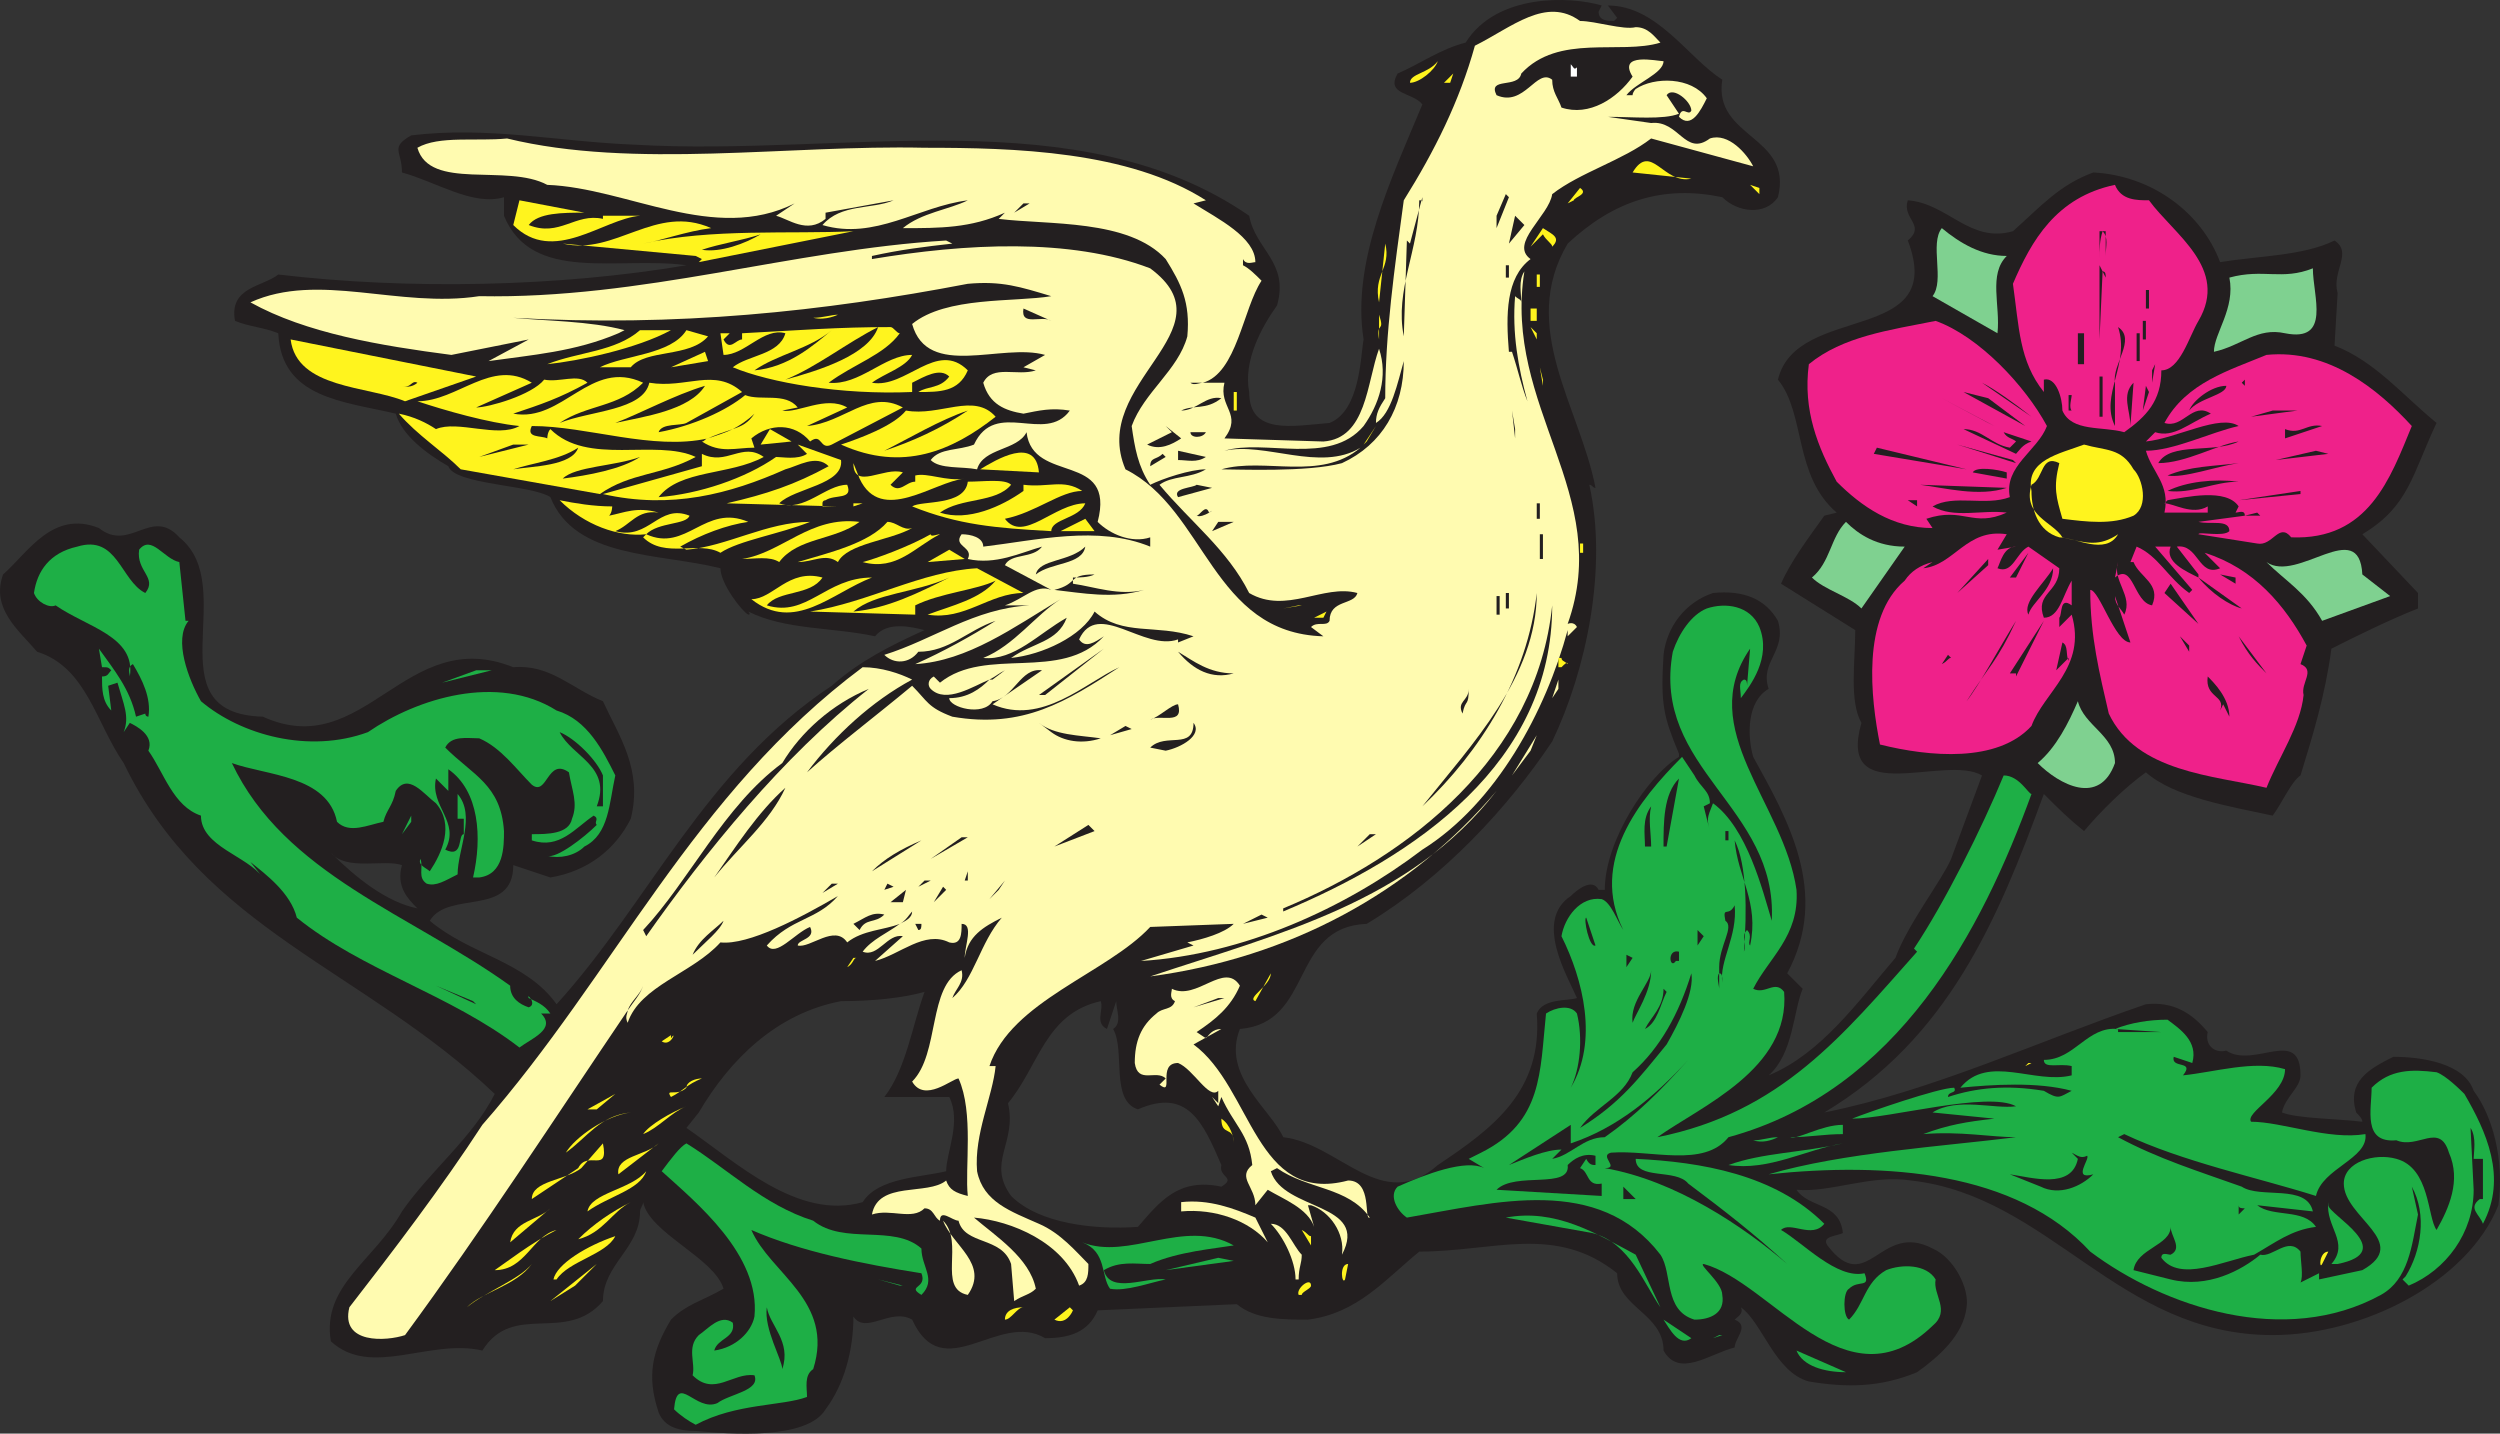 <svg xmlns="http://www.w3.org/2000/svg" width="606.384" height="347.73"><rect width="100%" height="100%" fill="#333333" stroke="none"/><path fill="#231f20" fill-rule="evenodd" d="M599.994 264.583c-2.25-6.75-12.75-8.25-19.5-8.25-6 3-11.25 6-9 13.5.75.75 1.5 1.5 1.5 2.25-6-.75-15.75-.75-19.5-2.25.75-3.75 4.5-6 4.5-9 0-12-11.25-1.5-18-6-3 .75-5.25-1.5-4.5-4.5-3.75-4.5-8.25-7.5-15-6.75-26.25 9-51.75 21-78 26.25 30-18 42-46.5 53.25-77.25 3.75 3.75 6 6 9.75 9 3.75-4.5 9.75-10.5 15-14.25 6.75 6 20.25 8.25 30.75 10.5 2.25-3 4.5-8.25 6.75-9.75 3-9.75 6-19.5 7.5-30.75 6-3 13.5-6.75 21-9.75v-3.75l-13.5-14.25c11.25-6.75 12-14.25 18-27-8.25-6.75-15-15-24.75-18.75l.75-12.75c-1.5-5.25 3.75-9.75-.75-12.75-7.5 3.75-18.75 3.75-27.75 5.25-4.5-12-16.5-21-30.75-21.75-8.25 3-12.75 8.25-19.5 14.25-10.5 3-15.75-6.75-25.5-7.5-1.5 4.5 4.5 6 0 9.75 9.75 25.5-27 15-31.5 33.75 6.75 8.25 3.75 23.25 14.25 32.25l-3 .75c-3.75 5.25-8.25 11.25-10.5 16.5l18 11.25c0 7.5-1.5 17.25 1.5 22.5-6 21 20.25 7.5 29.25 12.75l-7.5 20.25c-2.25 5.25-10.5 15.75-13.5 24-9 10.5-18 23.25-30.75 28.5 6-5.25 6-15.75 8.25-21l-3.75-3.75c10.5-19.5 0-37.5-8.25-52.5-1.5-5.25-1.5-13.5 3.75-16.5-2.25-6.75 4.5-9 2.25-16.5-3-5.25-8.25-7.5-15.75-6.75-6.75 2.25-11.25 8.25-12 15-.75 12 0 15 3.75 24v.75c-7.5 4.5-18 20.25-18 32.25h-1.5c-1.5-3-5.25 0-6.75 1.5-9 6-.75 19.5 1.5 24.75-2.25.75-8.25 0-9.75 3.75 1.5 18.75-10.5 27.75-24 36.75-13.5 12-24-5.25-37.5-6.75-3-6.75-15-15-10.5-26.25 18-1.5 12-24.75 30.75-25.5 18.75-11.25 34.5-28.5 45-44.25 8.25-17.25 13.5-42 9-62.25.75 0 .75.75 1.5.75-3.75-19.5-18.75-39-6.75-59.25 11.25-10.5 23.25-14.25 37.5-11.25 3.75 3.75 10.5 4.5 13.5 0 3.75-15-15.75-14.25-13.5-28.5-8.25-5.25-15.75-18-27.75-18l2.25 3-.75.75c-1.5 0-3.75 0-3.75-2.25l.75-1.5c-7.5-2.25-25.5-3-33 9-6 1.5-11.25 5.25-16.5 7.5-3 5.25 3.75 4.5 6 7.5-7.5 18-17.25 38.25-14.25 57-.75 3.75-.75 17.25-8.25 20.25-9 .75-19.5 3-19.5-7.5-1.5-7.5 3-15.75 6.75-21 3-10.5-5.25-13.5-6.75-21.75-41.25-28.5-98.25-14.25-149.25-17.25-18.75-.75-35.25-4.5-54-2.25-5.25 3-2.25 3.75-2.25 9 8.25 2.25 17.25 8.25 24.75 6v4.5c6.75 16.5 27.75 9.75 44.25 12-30.75 5.25-67.5 6-99 2.25-3.75 3-12 3-10.5 11.25 3.75 1.5 6.75 1.5 10.5 3 .75 15.75 15.75 16.5 28.5 19.5 1.5 5.25 7.5 9.75 12.75 12.75 1.5 4.5 20.25 4.5 24.75 7.5 6 15 26.25 13.5 41.25 17.25 0 3.75 5.25 10.5 6.75 11.25.75 0 0-.75 0-.75 9 4.5 20.25 3.75 30.75 6 3-3.75 9-2.25 12-1.5-8.25 3.75-15.75 7.5-22.5 13.5-30.75 20.25-44.25 52.5-66.75 77.25-7.5-10.5-21-12-30.75-20.25 4.5-7.5 20.25-.75 20.25-13.5l9 3c9-1.5 15.75-6.75 19.5-14.25 3-12-3-20.25-6.75-28.5-7.5-3-12.75-9-21.75-8.25-26.25-10.5-36 23.25-60.75 12-27-.75-5.25-31.5-20.25-43.5-6.75-7.5-12 3.75-19.5-2.25-11.25-4.5-17.25 6-23.25 11.25-3 8.25 3.75 13.5 8.25 18.75 12 3.75 14.25 17.25 21 27 19.5 40.5 58.5 50.25 90 80.25-5.25 10.5-15.75 18.75-22.5 28.5-6.75 12-19.5 18-17.25 31.5 9.75 9 24-.75 36.75 2.25 7.5-12 20.25-1.5 29.25-12 0-9 9-12.75 9-21.75 0-.75.75-1.5.75-2.25 1.5 7.5 17.25 13.5 19.5 21-5.25 3-9 3.75-12.75 7.5-4.5 7.5-6 13.5-3 22.5 1.5 3.75 5.25 4.5 9 4.5 8.25.75 27 2.25 31.5-5.25 4.5-6 6.75-14.25 6.75-22.5 3 4.5 9-2.25 14.25.75 7.5 16.5 21-2.25 32.25 4.5 6 0 10.5-1.5 12.75-6.75l33.75-1.5c4.5 3.75 11.25 3.75 17.25 3.75 12-1.5 18.75-9.75 27-16.5 18 0 33-6.75 48 5.25 0 8.25 11.25 9.75 11.25 18.75 3.75 6.75 11.25.75 17.25-.75 0-2.25 3.75-5.25 0-6.75.75-.75 2.25-1.5 1.5-3 5.25 3.75 8.25 15.75 16.5 18 9 1.5 17.25 1.5 26.25-2.25 5.25-3.75 11.25-9 12-15.75.75-4.5-3-12-8.25-14.25-12.75-6.75-15.75 12-25.5-.75-1.5-2.25 2.25-2.25 3.75-3-.75-7.5-8.25-6-11.25-10.5 8.25.75 18-3.75 27.75-2.25 33.75 3.75 50.25 37.5 87.75 37.5 21.75 0 47.25-12.75 54.75-31.5 1.5-11.25-1.5-21.75-6-27.75m-519.75-57.75c3.75 4.5 12.75 1.5 17.25 3-1.5 5.25 1.5 8.25 3.75 10.5-7.5-1.5-15-7.5-21-13.5m149.25 77.25c-6 1.5-16.5 1.5-20.25 7.5-15.75 4.5-30.75-9.75-42.75-18l3-3.75c7.5-12.75 18.75-24 34.5-27 7.5 0 15-.75 20.25-2.25-3 8.25-4.5 18.75-9.75 25.5h15.75c3 6-.75 13.5-.75 18m66.75 3.75c-10.5-2.25-15 3.75-20.25 9.75-10.5.75-24-.75-30.75-7.5-6-8.25 1.5-12.75-.75-22.5 7.5-9 9-21.75 22.5-24.75.75 2.25-1.5 5.25 1.5 6.75l2.25-6.75c0 2.25 1.5 5.25-.75 6.75 3 5.25-.75 17.25 6 19.5 12-5.25 15.75 3 20.25 13.5-.75 3 3.75 3 0 5.25"/><path fill="#fff41e" fill-rule="evenodd" d="M201.744 107.833c-3 1.5-2.25-3-5.25-.75-3.75-4.5-9.75-4.5-14.25-.75l.75 2.25c-4.5 0-8.25 1.5-12.75-1.5.75 0 .75-.75 1.5-.75-13.5 3-29.25-3-42.75-3-1.5 3 2.25 2.25 3.75 3 0 0 0-1.5.75-2.25 9 9 25.5 2.25 35.25 6.75-8.25 4.5-15.75 3.75-23.25 9l-33.75-6c-4.5-4.5-10.5-8.25-15-13.5 3.75.75 6.75 2.25 9 3.75 5.25-2.25 15 2.25 20.25-.75-7.5-.75-18-3.75-24.75-6 9.75 0 18-10.5 27.75-4.5l-13.5 6c3 0 13.5-3 16.5-6.75 3.75.75 8.25-1.5 10.5.75-6.75 3.75-11.25 5.25-18 7.5 12 2.25 18.75-13.5 31.5-7.5-6 6-13.5 5.25-20.25 9.75 7.5-3 20.25-3 21.75-9.75 9 1.5 15.75-3.75 22.5 2.25l-13.5 7.5c-1.5.75-6 0-6.75 2.25 8.25-1.5 16.5-5.25 21-9 3.75 1.5 9.75-.75 12.75 3l-3.75.75c3.75.75 10.5-3.75 15.75-.75l-9.75 4.5c9-.75 15-9 23.25-4.5l-17.25 9"/><path fill="#231f20" fill-rule="evenodd" d="M182.994 100.333c-1.5 1.5-3.75 3-5.25 3.75 2.25-.75 3.75-1.5 5.25-3.75m187.5-3c2.25 9.75 5.25 18 6.75 27.75-.75-10.5-3.75-18.75-6.75-27.75m39 105c-1.5-2.25.75-10.5 1.5-14.25l-3 2.25c3.75 3.75-3.75 8.25 1.5 12m-33-68.25c3 .75.75 7.5 1.5 10.5.75-6.75.75-13.5-.75-19.5.75 3 .75 5.25.75 8.25l-1.5.75m-204.75-27.75c2.25-.75 4.5-1.5 6-2.25-2.25.75-4.5 1.5-6 2.25m71.25 116.25c3-1.5 6.75-3 9-4.5-3.75 0-6.75 2.25-9 4.5m315 88.5-3 1.5c1.5 0 2.25-.75 3-1.5"/><path fill="#1eaf46" fill-rule="evenodd" d="M419.244 275.833c-6 7.5-18.75 3-28.5 3.75-3 .75 2.25 3.75-1.5 3.75 17.25 3 33.75 14.25 44.25 23.25-8.25-7.5-15-12.75-24-19.5-3-3.75-12.75-.75-12.75-6 15.75.75 33.75 3.75 45.75 15.75-3 3.75-8.25-.75-10.5 1.5 5.25 3 13.5 12 20.25 10.5 1.5 3.75-1.5 1.5-3.75 3.75-1.5.75-1.5 6.75 0 7.5 3.75-3.75 3.75-9 9-12 3.75-1.5 9.75-1.5 12 2.25-.75 3.75 3.75 7.5-.75 11.25-21 20.25-39-10.5-55.5-15-1.5 0 4.5 4.5 4.5 7.5.75 4.5-3 6-6.75 6-7.5-2.25-5.25-11.25-8.25-15.75-15-19.5-39.75-12.75-61.5-9-2.25-1.5-4.5-5.25-2.25-7.5 6.75-3 16.5-6.75 21-4.5l-3.75-2.25 3-1.5c15-7.5 14.25-19.5 15.75-33.75 2.25-1.5 6-2.25 7.5 0 1.5 6 .75 13.5-1.5 18 6.75-11.25 3-26.25-2.25-36.75.75-4.5 4.5-9.75 9.75-9 2.25.75 3.75 5.25 5.25 7.5-8.25-16.5 3.75-31.5 14.25-42l3 4.5c1.5 3 3.75 3.75 3.75 6.75l-1.5.75 1.5 6c-.75-3-.75-3 .75-6.75 8.25 6 12 21 14.25 28.5 1.5-27.75-29.25-36.75-24-65.25 1.5-4.5 4.5-9 8.25-10.5 4.5-1.5 10.5-.75 12.75 4.5 3 7.5-2.25 14.25-4.5 17.25 0-2.25-.75-3.75.75-4.5.75 0 .75.75.75 1.5l.75-9c-13.5 19.5 8.25 37.5 11.25 58.5.75 11.25-6.75 16.5-10.5 24 3 1.5 5.25-2.25 7.5.75 1.5 18.75-20.25 27.75-30.75 35.25 30-6 45-24.75 63-45l-.75-.75c7.5-11.25 16.5-29.25 21.75-42 3.75 0 6 4.5 6.75 4.5-12 33-32.25 72-73.5 83.25"/><path fill="#231f20" fill-rule="evenodd" d="M180.744 145.333c-2.25-3-4.5-6-4.5-7.5 3 6 9.75-1.5 14.25 2.25-1.5 2.25-9 2.25-9.75 5.25"/><path fill="#fffbb0" fill-rule="evenodd" d="M287.994 228.583c3.75-.75 9-2.25 11.25-4.5l-20.25.75c-10.5 11.25-33.75 18-39 33.75h1.5c-.75 7.5-5.25 16.5-4.5 25.5 1.5 7.5 8.25 9.75 15 12.75 5.25 2.25 9 6.75 12 9.75 0 2.25 0 4.5-2.25 5.25-3.75-10.5-16.5-15.75-25.5-16.5 5.25 4.5 13.5 9.75 15 17.25-1.5 1.5-3 1.5-5.25 3l-.75-9c-2.25-6.75-11.25-4.5-12.75-10.5-1.5 0-4.5-3-4.5 0-1.5-.75-1.5-3-3.75-3-3 3-8.25 0-12.75 1.5 1.5-8.25 13.5-4.5 18-8.25.75 2.25 2.25 3 5.25 3.75-.75-6.75 1.5-20.25-2.25-28.5-1.5 0-8.25 6-11.25.75 6.75-6.75 3.75-23.25 12-27 .75 3-1.5 4.5-2.25 6.75 5.25-4.5 6.75-13.5 12-19.5-4.5 2.25-8.25 4.5-9 9.75 0-3 2.25-8.25-.75-8.25 0 2.25 0 5.25-3 4.5-6-3-12 3-18 4.5l6.75-6c-3.75-.75-6 5.25-9.75 3.75 2.25-3 6-4.5 9-6.75-3.75 1.5-9 1.5-12.75 4.5-3-4.5-9 1.5-12 .75 0-1.5 4.5-1.5 3-4.5-3.75 1.5-8.25 7.5-10.5 4.5 6-6.75 12-6 17.25-12-9 5.25-21.75 12-28.5 11.25-6.75 7.5-19.5 10.5-22.5 19.5-.75-1.5 0-2.25 0-3-17.25 25.5-35.25 53.25-54 78.75-4.5 1.5-15.75 2.25-13.5-6.75 10.5-13.5 22.5-29.25 32.25-44.25 32.25-36.75 51-80.25 92.25-111 4.5 0 9 1.5 12 3-9.75 5.25-18.75 13.5-25.5 22.5 7.5-6.75 16.5-13.5 25.5-21 3.75 3.75 3.75 5.25 9.75 7.5 17.25 3 27.75-3.75 40.5-12-8.25 3.75-18.75 14.25-30.75 9l12-8.25c-5.25-.75-6.75 6.75-12 7.5-2.25 3.75-10.5 1.5-10.5-.75 4.5 0 7.5-2.25 9.75-4.5-3.75 1.5-10.5 6-14.25 2.25-.75-.75-.75-2.25.75-3l1.5 1.5c11.25-9 29.25 0 39.75-11.25-2.25 1.5-4.5 3-6 .75 4.5-9.75 15.75 3 24 0v.75l3.75-1.5c-9-3-17.25 0-24-6-3 6-12.75 10.5-20.25 11.25 5.25-3.75 11.25-3.75 13.5-9.75-6.75 3.75-12.75 10.5-20.25 9.75 7.5-3 12.75-10.5 18.75-14.25-11.25 6.75-22.5 15-35.25 15.75 6.75-3 13.5-6.75 19.5-10.5-6.75 2.25-11.25 7.5-18.75 7.5-2.25 3-6 3-8.25.75 12-3.75 21.75-11.25 35.25-12h-6c4.5-1.5 7.5-5.25 11.25-3.75l-11.25-6c1.5-3 6.75-1.5 9-4.5-5.25 1.5-11.25 4.5-18 3 1.5-3-3.75-3-1.5-6 2.25 0 5.25.75 5.25 3 12.75-1.5 27.75-5.25 40.5 0v-2.25c-4.5 1.5-9.75-.75-12.75-3.75 4.5-17.25-15.75-9-17.25-21.75-2.25 4.5-10.5 3.75-12 9-3.75-.75-9 0-11.25-2.25 2.25-3 6.75-2.25 10.5-3.75 5.25-11.25 17.25 0 23.25-8.25-4.5-.75-7.5 0-11.25.75-4.5-.75-8.25-2.25-9.75-7.5 2.25-4.5 8.25-1.5 12.75-3l-3-.75 5.25-3c-10.5-3-28.5 6-32.25-7.5 8.25-6.75 24.75-5.25 33.75-6.75-7.5-2.25-12-3.75-20.25-3-35.25 6.75-70.5 10.5-110.25 8.25 7.5.75 18.75.75 27 3l-1.5.75c-10.5 4.5-21 5.25-31.5 6.75l9.75-5.25-18.75 3.75c-17.25-2.25-35.25-5.25-48.75-12.75 16.5-7.5 36 1.5 55.5-1.5 39.75.75 75.75-11.25 113.25-13.5l1.5.75c-6.75.75-12.75 1.5-19.5 3v.75c22.5-3.75 48-5.25 67.5 2.25 20.25 15-15 27.75-6 48.75 19.5 9.75 21 39.75 48 40.5l-3-2.25c1.5-1.5 3.75 0 4.5-1.5 0-5.25 6-3.75 6.75-6.75-8.25-2.25-17.25 5.25-26.25 0-5.25-10.5-14.25-17.25-21.75-26.25 3-2.25 7.5-1.5 11.25-3.75-3.75 0-10.5 2.25-13.5 3.75-3-4.5-3.75-9-4.5-14.25 3-8.25 11.25-13.5 13.5-21.75.75-8.25-1.5-12.75-5.25-18.75-9-9.75-28.5-8.25-40.5-9.75l1.5-1.5c-8.25 3.75-15.75 3.75-24.75 3.75 4.5-3.75 11.25-4.5 15.75-6.75-12 1.5-22.5 9.75-35.25 6 4.5-5.25 12-3.75 17.25-6l-16.5 3v1.5c-4.5 3.75-9 0-12-.75l4.5-3c-19.5 9.75-40.5-3.75-60-4.5-9.75-5.25-28.5 1.5-31.5-9 5.25-3 14.25-1.5 21.75-2.25 30.75 7.5 68.25 1.5 101.25 2.25 21.75 0 49.5.75 68.25 12.75l-3 .75c6 3.75 15 8.25 15 14.25-.75 0-2.25.75-3-.75v1.5c1.5.75 3 2.25 4.5 3.75-4.5 6.75-6 22.5-14.25 24.75h5.25c-1.5 6 4.5 7.5 0 13.5l24 .75c10.5-.75 10.5-14.25 13.5-22.5 2.25 6.75 0 13.5-3.75 18.75-8.25 9.75-24 3-33.75 6 9.75-2.25 23.25 5.25 33-.75-9.75 8.25-23.25 2.25-33.75 5.25 3.75 0 21 .75 29.25-1.5 9.75-4.5 15-13.5 15-24.75-1.5 5.25-3 12.75-6.75 15 0-2.25.75-3.75 2.25-6 0-15.75 2.25-31.5 4.5-48 7.5-12 13.5-24 17.25-37.5 9-4.5 17.25-12 25.5-6 3.75 0 10.5 2.25 13.5 1.5 3 0 4.5 2.25 6 3.75-9.75 3-24.75-2.25-33.75 7.5-.75 3.75-8.25.75-6 5.25 6.75 3 9.75-6.75 13.5-3.75 0 3 1.5 4.5 2.25 6.75 6.75 2.25 13.5-2.25 17.25-7.5-3.75-6 6-3.75 7.5-3.75 0 3-6.75 5.25-9 8.25h1.5c0-.75.75-1.5.75-1.5 4.5-3 13.5-3 17.25 2.25-1.5 3-3.75 7.5-6.75 4.5.75-3 2.25 0 3-1.5 0-2.25-4.5-6-6-3.75l3 4.5c-3.75 1.5-11.25.75-17.25.75l10.5 1.5c6.75-.75 8.25 8.25 14.25 3.75 4.5-1.5 9 3.75 10.5 6.75l-24.75-6.75c-6.75 5.25-17.25 8.25-24 13.5-.75 5.25-10.5 12-5.25 15.75-6 4.5-6 13.5-5.25 22.5h.75c1.5 4.5 2.25 8.25 3.75 12-2.25-8.25-3.75-16.5-3-25.5.75.75 1.5.75 1.5 1.5 0-2.25-.75-5.25.75-7.5-5.25 33 21.75 54 10.5 85.5 0 0 1.5-.75 2.25.75l-2.25 2.25v-1.5c-5.25 19.5-17.25 42-35.25 53.25-18.75 14.25-43.5 25.5-68.25 27l12.75-3.75-1.5-.75"/><path fill="#1eaf46" fill-rule="evenodd" d="M602.244 296.833c-.75-2.25-3.75-3.75-.75-6h.75v-9.75h-2.25c0-1.5.75-5.25-.75-7.5l.75 15c0 10.5-6.75 19.5-15.75 23.25l-1.5-1.5.75-.75c3.75-6 5.25-15 1.5-21.75l1.5 6.75c-1.5 7.5-2.25 15.75-9 19.5-23.25 12.75-52.5 3-70.5-10.5-18-19.5-49.5-21.75-78-18.75 18-5.25 42-6.75 60-9-6 0-13.5-1.5-22.5-.75 6-2.25 10.5-3 17.25-3.75l-15-1.5c6-3.75 15-.75 20.25-1.5-6.75-3.75-30.75 3-39.75 3 3.75-1.5 21-7.5 24.75-7.5.75 1.5-1.5.75-1.5 2.25 6.75-2.25 14.25-3 23.25-1.5 3.75 2.25 3.75 1.5 6.75 0-8.25-2.25-19.5-1.5-27-.75 6.75-8.25 18-.75 27-3v-2.25c-3-.75-6.75.75-6.75-1.5 7.5 0 10.5-8.25 18-7.5v.75h10.5l-11.25-.75c3.75-1.5 8.25-2.25 12.75-2.25 3 2.25 7.5 5.25 6 10.5l-4.5-1.5c-.75 3 5.25.75 2.25 4.5 7.5-.75 17.25-3.75 24.75-1.5 0 6-9.75 10.5-8.25 12.75 7.5 0 18.75 4.5 27.75 3 .75 6-10.5 8.25-12 15-14.25-4.5-32.25-8.25-46.5-15l-1.5.75c9.75 5.25 19.5 8.25 30 12 4.5 3 15.75-.75 17.25 6l-13.5-1.5c3.75 3 11.25.75 14.25 5.25-6 .75-9.75 3.75-15 6.75-7.5 1.5-18 6.75-22.5.75 0-1.5 1.5-.75 2.25-.75 3-1.5 0-4.5 0-6.75 0 4.5-8.25 5.25-9 10.5l9 2.25c9 2.25 17.25-2.25 21.75-6 3 .75 6.75-4.5 9.75-.75 0 2.25.75 6 0 7.5l4.5-2.25v1.5l10.5-2.25c12-6.75-4.5-12.75-4.5-21 0-5.25 7.5-7.5 12.75-6 8.25 2.25 7.5 14.25 9.75 17.25 3-5.25 6-12 3-18.75-2.25-7.5-7.5-.75-12.75-3-8.25.75-6-7.5-6-12.75 4.5-4.5 9.75-4.5 15.75-3.75 2.25.75 6 4.5 6.75 5.25 5.25 9 10.5 20.25 4.5 31.5"/><path fill="#231f20" fill-rule="evenodd" d="M221.244 221.083c-.75.75-1.5 2.25-3 3 1.5-.75 3-1.5 3-3m-65.25 18c.75 0 .75-.75.75-.75s0 .75-.75.75m87.75-76.5c-1.5.75-2.25 1.5-3.75 2.25h.75l3-2.25m-91.5 82.5c1.5-2.25 3-3.75 3.75-6-.75 2.25-3 3.75-3.75 6m139.5-152.25h-3c.75.75 2.25 0 3 0"/><path fill="#fff41e" fill-rule="evenodd" d="M341.994 20.083c0-2.25 4.5-2.25 6.75-5.25-.75 2.25-4.5 5.25-6.75 5.25"/><path fill="#fff" fill-rule="evenodd" d="M382.494 16.333v2.25h-1.5v-3c.75.75.75 1.5 1.5.75"/><path fill="#fff41e" fill-rule="evenodd" d="m350.244 20.083 2.25-2.25-.75 2.25zm60 23.25-14.25-1.5c4.5-7.5 7.5 3 14.25 1.5m-16.5-1.5-7.5 3.75 7.5-3.75m21 2.25 3 .75-3-.75m12 3-2.25-2.25 2.25.75zm0 0"/><path fill="#ef218a" fill-rule="evenodd" d="M521.244 48.583c6 8.25 19.5 16.5 12 29.25-2.25 3.75-4.5 12-9 12 0 7.5-3.75 11.25-9 15-5.25-1.5-12.75 0-15-5.25 0-3-1.5-8.25-4.5-7.5v3c-6-7.5-6-15.75-7.5-26.25 4.5-10.5 10.5-21 24.75-24 1.5 3.75 5.25 3.75 8.25 3.75"/><path fill="#fff41e" fill-rule="evenodd" d="m381.744 48.583-1.5.75 3-3.75c2.25 1.5-1.5 2.25-1.5 3"/><path fill="#231f20" fill-rule="evenodd" d="M344.994 49.333c0-.75 0-.75-.75-.75 0 12-6 21.75-3.75 33l.75-23.25.75.75 3-11.25v1.5m18 3 .75.75-.75-.75 2.25-5.25.75.75-3 7.5v-3"/><path fill="#fff41e" fill-rule="evenodd" d="M141.744 51.583c-5.25 0-11.25 0-13.5 3 7.5 3 11.25-3 18-1.5v-.75h9c-9 .75-21 12-30.75 2.25l1.5-6 15.75 3"/><path fill="#231f20" fill-rule="evenodd" d="m245.994 51.583 2.25-2.25h1.5zm120 7.5 1.5-6.75 2.25 2.25zm0 0"/><path fill="#fff41e" fill-rule="evenodd" d="M172.494 55.333c-6 .75-12 3-16.5 3.75 16.5-3.75 36-2.25 51-3l-37.5 7.5.75-.75-1.5-.75-32.25-3c12.75 3 22.5-9.75 36-3.75m204 4.5c0-.75-1.5-1.5-2.25-3l-3 3 3-4.5c2.25 1.5 4.5 2.25 2.25 4.5"/><path fill="#7fd190" fill-rule="evenodd" d="M486.744 62.083c-4.5 4.5-1.5 12-2.25 18.75l-15.75-9c3-3.75-.75-12.75 2.25-16.5 4.5 3.75 9.75 6.75 15.75 6.75"/><path fill="#231f20" fill-rule="evenodd" d="M510.744 62.083c0-2.25.75-4.5-.75-6-.75 2.25-.75 4.5-.75 6.75v-6.75h1.5v6m-326.25-5.25c-3.75 2.25-9.75 4.5-14.25 3.75 4.5-1.5 9.75-2.25 14.25-3.75"/><path fill="#fff41e" fill-rule="evenodd" d="M334.494 73.333c-1.5-6.75 3-8.25 1.5-14.25l-1.5 14.25m39.75-12.75-.75 6.75.75-6.75"/><path fill="#231f20" fill-rule="evenodd" d="m516.744 60.583-1.5 12.75 1.5-12.75m-151.5 3.75h.75v3h-.75v-3m145.5 3c0-.75 0-1.5-.75-1.5l-.75 16.5v-18l1.5 3"/><path fill="#7fd190" fill-rule="evenodd" d="M560.994 65.083c0 6.75 4.5 18-6.75 15.75-6.75-1.5-10.5 3-17.25 4.5 0-4.5 5.25-10.5 3.75-18 8.25-2.25 12.75.75 20.25-2.25"/><path fill="#fff41e" fill-rule="evenodd" d="M372.744 66.583h.75v3h-.75v-3"/><path fill="#231f20" fill-rule="evenodd" d="M520.494 70.333h.75v4.5h-.75v-4.5m-265.5 7.5c-2.25-1.5-7.5 1.5-6.75-3l6.75 3"/><path fill="#fff41e" fill-rule="evenodd" d="M371.244 74.833h1.5v3h-1.5v-3m-168 1.5s-3 1.5-6 .75c2.25 0 4.5-.75 6-.75m131.25 6v-6c1.5 4.5-.75 1.5 0 6m-116.25-1.5c-3.75 5.25-11.25 7.5-17.25 12 7.5.75 13.5-6.75 20.25-6.75-1.5 3-6.75 4.5-9.75 6.75 8.25 1.5 15.75-10.5 23.25-3-2.25 5.25-6.75 5.25-12 5.25 2.25-1.5 5.25-.75 7.5-3.75-2.25-2.25-6 0-9 1.5v2.25c-17.25.75-34.5-2.25-43.5-6 3.75-3 11.25-3 12.75-8.25-5.25-1.5-9.75 5.25-15 5.25l-.75-5.25h2.25l-1.5 1.5c1.5 3 3 0 4.5 0v-1.5c14.25-.75 23.25-1.5 36-1.5.75 0 1.5 1.5 2.25 1.5"/><path fill="#ef218a" fill-rule="evenodd" d="M496.494 103.333c-2.25 6-10.5 9.75-9 17.25-6 2.25-13.5-.75-18.75 2.25 5.25 3 12 .75 18 1.5-8.25 3.75-10.5-1.5-19.5 1.5l1.5 2.25c-9.75 0-17.25-5.25-23.25-11.25-4.5-8.25-8.25-17.25-6.75-28.5 8.25-6.75 19.5-8.25 30.75-10.5 10.5 3.75 21.75 15.75 27 25.5"/><path fill="#231f20" fill-rule="evenodd" d="M519.744 77.833h.75v4.5h-.75v-4.5m-264 .75 3 .75-3-.75m-42.75.75c-2.25 6.75-14.25 10.5-22.5 12.75 7.5-3 15-9 22.5-12.75"/><path fill="#fff41e" fill-rule="evenodd" d="m372.744 82.333-1.5-3 1.5 1.5zm0 0"/><path fill="#231f20" fill-rule="evenodd" d="M512.994 92.833v10.5c-3.75-7.5 3.75-15 .75-24 4.5 3-1.5 9-.75 13.5"/><path fill="#fff41e" fill-rule="evenodd" d="M162.744 80.083c-8.25 4.5-22.5 7.5-30 8.25 7.5-3 16.5-3 22.5-8.25h7.5m9 1.5c-4.5 5.25-15 3-18.75 7.5h-7.5c6-3 17.25-3 21-9l5.25 1.5"/><path fill="#231f20" fill-rule="evenodd" d="M201.744 80.083c-4.5 3.75-10.5 9-18.75 9.75 5.25-3.75 13.5-5.25 18.75-9.75m302.25.75h1.5v7.5h-1.5v-7.5m14.25 0h.75v6.75h-.75v-6.75"/><path fill="#fff41e" fill-rule="evenodd" d="M98.244 97.333c-9-3.75-26.25-3-27.75-15l45 9-17.25 6m64.5-8.25 8.25-3.75.75 2.25zm0 0"/><path fill="#ef218a" fill-rule="evenodd" d="M584.994 103.333c-5.25 12.75-10.5 27.75-29.25 27-3-3.75-4.5 2.25-8.25 1.5l-14.25-2.25c0-.75 6 .75 7.5-.75 0-3-4.5-1.5-7.5-2.25l11.25-1.5c0-1.5-1.5-.75-2.25-.75l.75-1.5c-3-4.5-12.75-2.25-17.25-1.5l-.75.75c2.25 0 6.75 3 10.5.75v1.5h-10.5c1.5-6.75-3-9.75-4.5-15 6.75 0 15.75-4.5 22.5-6-4.5-3-15 3-22.5 3.75l2.25-2.25c4.5 1.5 8.25-2.25 13.5-4.5-4.5-3-6.75 3.75-11.25 2.25 5.25-9.75 15.75-12.75 24.75-16.5 15-1.5 27 8.25 35.25 17.25"/><path fill="#231f20" fill-rule="evenodd" d="m482.244 88.333 6 5.25-6-5.25m17.25 0 .75 3-.75-3m22.5 4.5.75-4.5-.75 1.5zm0 0"/><path fill="#fff41e" fill-rule="evenodd" d="m374.244 93.583-.75-4.5.75 3zm0 0"/><path fill="#231f20" fill-rule="evenodd" d="M509.244 91.333h.75v9.75h-.75v-9.75m34.5 1.5.75-.75v1.5zm-442.5 0s-1.5 1.5-3.75.75c2.25.75 2.25-1.5 3.75-.75m391.5 8.25-12-8.25c3 1.5 8.25 5.25 12 8.25m24 2.25c0-3.75-2.25-7.5.75-10.5l-.75 10.5m-345.75-9.75c-3.75 6-15 7.5-21.75 9 6-2.25 14.25-6.75 21.75-9m348.75 6 .75-6 .75 1.5zm11.25 0c.75-2.25 5.25-6 9-6 0 2.25-6.75 3-9 6"/><path fill="#fff41e" fill-rule="evenodd" d="M299.244 95.083h.75v4.5h-.75v-4.5"/><path fill="#231f20" fill-rule="evenodd" d="m491.244 103.333-15-8.25 6 1.5zm59.25-8.25-3.75.75 3.75-.75m-48 4.5h-.75v-3.75h.75c0 .75-.75 3 0 3.75m-206.25-3c-3.75 3-6.75 1.5-9.75 3 3.75 0 6-3.75 9.75-3m187.5 6.75-12.75-6.75 11.25 6zm0 0"/><path fill="#fff41e" fill-rule="evenodd" d="M241.494 101.083c-10.5 8.25-22.5 13.5-37.5 6.75 4.5-1.5 12.75-4.5 15.75-8.25 8.25 1.5 16.5-4.5 21.75 1.5"/><path fill="#231f20" fill-rule="evenodd" d="m465.744 98.833 3.75 1.5-3.75-1.5m-231 .75c-6.75 4.5-13.5 7.5-20.25 9.75 6-3 13.5-7.5 20.25-9.75m216.75 0 18.75 6.75-18.75-6.75m94.5 1.5 5.25-1.5h6zm-178.5 5.25-.75-6.75.75 4.5zm-81 0c-2.25 1.5-5.25 3-8.25 1.5l6-3-1.5-1.5 3.75 3"/><path fill="#fff41e" fill-rule="evenodd" d="m330.744 107.833 3-4.5-2.25 3.75zm0 0"/><path fill="#231f20" fill-rule="evenodd" d="M554.244 106.333v-2.25c3.75 1.5 5.25-1.5 9-.75l-9 3"/><path fill="#fff41e" fill-rule="evenodd" d="m184.494 107.833 2.25-3.75 5.25 3zm0 0"/><path fill="#231f20" fill-rule="evenodd" d="m487.494 108.583 1.5-1.5c-.75-.75-2.25-.75-3-2.25l6.75 2.25c-2.25.75-3 2.25-3.75 3l-12.75-6c4.5 0 6.75 3.75 11.25 4.5m-195-3.75c-.75 1.5-3.75 1.5-3.75 0h3.75m231 7.5c3-5.25 13.5-2.25 19.5-5.25-5.25.75-12.75 5.25-19.5 5.25m-407.25-1.5 8.25-3h3.75zm0 0"/><path fill="#fff41e" fill-rule="evenodd" d="M203.994 111.583c.75 6-11.25 6.75-15 10.5 6 2.25 11.25-4.5 16.5-4.5 1.5 3.75-3 2.25-5.25 3.75 0 0-.75 0-.75.75v.75h3.75l-27-.75c9.75-2.25 16.5-4.5 24.75-9-3-3-7.5 0-10.5.75-13.5 6-27.75 9.75-44.25 6l24-6.75v-3c6 3 9.75-3 15 .75-8.25 4.5-20.25 3-25.5 9.75 9.75-.75 21-4.5 28.5-9.75 1.5 0 5.25.75 7.5-.75l-2.25-2.25 10.5 3.75"/><path fill="#231f20" fill-rule="evenodd" d="m488.994 112.333-14.25-4.5 13.5 3.75zm0 0"/><path fill="#fff41e" fill-rule="evenodd" d="M517.494 113.833c2.25 2.25 3.75 9 0 11.25-5.25 2.25-11.25 1.5-17.25.75-1.5-5.25-2.25-7.5-.75-13.5-4.5-2.25-3.75 3.75-6.75 5.25-2.25 7.5 5.25 9 7.5 12.75 6 1.5 9 2.25 13.5-.75-3 5.25-10.5.75-14.25.75-5.25-1.5-6.75-6.75-6.75-11.25-1.5-7.5 6.75-9 12.75-11.25 5.25 1.5 9 .75 12 6"/><path fill="#231f20" fill-rule="evenodd" d="M140.244 108.583c-1.5 4.5-11.25 4.5-15.75 5.25 4.5-1.5 11.25-2.25 15.75-5.25m314.25 1.5.75-1.5 21.75 5.25zm0 0"/><path fill="#fff41e" fill-rule="evenodd" d="m251.994 114.583-14.25-.75c3.75-2.25 13.5-8.25 14.25.75"/><path fill="#231f20" fill-rule="evenodd" d="M292.494 110.833c-2.25 1.5-4.5.75-6.75.75v-2.25l6.75 1.5m259.5.75 9.75-2.25 3 .75zm-273 1.5c0-2.25 1.5-1.5 3-3l.75.75-3.75 2.25m-123.75-2.25c-4.5 3-12.75 4.5-18.75 5.25 3-3 12.75-3 18.75-5.25"/><path fill="#fff41e" fill-rule="evenodd" d="m218.994 114.583-3 3c2.25 2.25 3.75-.75 6-.75v-1.5c3-.75 7.5 1.5 12 .75-7.5.75-20.25 11.25-25.5 0l-1.5-3.75c0 6.75 7.5.75 12 2.25"/><path fill="#231f20" fill-rule="evenodd" d="M542.994 112.333c-5.25.75-13.5 3.75-17.25 3 5.25-2.25 11.25-2.25 17.25-3m-56.25 2.25v1.5l-8.25-1.5c.75-1.5 6-.75 8.25 0"/><path fill="#fff41e" fill-rule="evenodd" d="M245.244 117.583c-3.75 4.5-12 3-17.25 6.75 6.75 2.25 15-1.5 20.25-5.25v-1.5c6 .75 9.75-1.5 14.25 1.5-5.25 0-11.25 5.25-18.75 6.75 4.5 6 12-3.75 19.5-3.75-1.5 3.75-8.25 3.75-8.25 6.75-13.5-.75-22.5-1.5-33.75-6 2.25-1.5 12.75 0 13.5-6 3.75 0 9-.75 10.5.75"/><path fill="#231f20" fill-rule="evenodd" d="M542.994 116.833c-6 0-11.25 3-17.25 2.25 4.5-2.25 11.25-3 17.25-2.25m-257.25 3.75c-1.5-2.25 3.75-2.25 4.5-3l3.75.75-8.25 2.25m201-2.25c-6.75 2.25-15 0-21-.75l21 .75m56.25 3 15-2.25v.75zm0 0"/><path fill="#fff41e" fill-rule="evenodd" d="M148.494 122.833s0 1.5-.75 2.25c3.75-.75 6.75-2.25 12-.75-5.25-.75-6.75 3-10.5 4.5 8.25 2.25 10.5-6.75 18-3.75-.75 2.25-7.5 1.5-10.5 4.5 9.75 4.5 14.25-7.5 24.75-3-5.25.75-11.25 3-16.5 6l1.5.75c9.75-.75 19.5-6.75 30-6.75-7.5 3-17.25 4.5-21.75 7.5-5.25-3-13.5 1.5-18.75-3.75l.75-.75c-6.75.75-15-2.25-21-8.25 3.75.75 8.25 1.5 12.75 1.5"/><path fill="#231f20" fill-rule="evenodd" d="m464.994 122.833-2.25-1.5h2.25zm0 0"/><path fill="#fff41e" fill-rule="evenodd" d="M206.994 122.833v-.75h2.25zm0 0"/><path fill="#231f20" fill-rule="evenodd" d="M372.744 122.083h.75v3.75h-.75v-3.75m-79.5 2.25c2.25-1.5-1.5 1.5-3 .75.75 0 2.25-3 3-.75m251.25.75 3-.75.75.75zm0 0"/><path fill="#fff41e" fill-rule="evenodd" d="m257.244 128.833 6-3 2.25 3zm-36-.75c-5.25 3-15.75 3.75-18 8.25-3-2.25-6 0-9.75 0 7.5-2.25 17.25-4.5 21.75-9.75 2.25 0 3.75 2.25 6 1.5"/><path fill="#7fd190" fill-rule="evenodd" d="m461.994 132.583-10.5 15c-3-3-9-4.5-12-7.5 4.5-3.75 4.5-9.75 8.25-13.5 3 3 7.5 6 14.25 6"/><path fill="#fff41e" fill-rule="evenodd" d="M208.494 126.583c-6 4.5-15 3.75-19.5 9.75-2.25-1.5-6-.75-9-.75 9.75-1.5 16.5-10.5 28.5-9"/><path fill="#231f20" fill-rule="evenodd" d="m293.994 128.833 1.5-2.25h3.75zm0 0"/><path fill="#fff41e" fill-rule="evenodd" d="M227.994 129.583c-6 3-10.5 9-18.75 6.75 3-.75 11.25-3.75 16.5-6.75 0 .75 1.5 0 2.25 0"/><path fill="#ef218a" fill-rule="evenodd" d="m484.494 133.333 4.5-.75c-3 0-3.75 3.75-4.5 5.25 3.75 1.5 4.5-3.75 7.5-5.25l7.5 5.25c0 6-6 6-3.75 12 3.75 0 4.5-5.25 6.75-9v6c-3-2.25-2.25 2.25-3 3v2.25l3-3c3.75 12.75-6.75 18.75-9.75 27-8.25 9-24.75 7.5-36.75 4.5-2.25-11.25-4.5-30.75 6-39.75 1.5-2.25 3.75-3.75 6.75-4.5l-2.25 1.5c7.5-.75 10.5-9.75 20.25-8.25l-2.25 3.75"/><path fill="#231f20" fill-rule="evenodd" d="M373.494 129.583h.75v6h-.75v-6"/><path fill="#fff41e" fill-rule="evenodd" d="M383.244 131.833h.75v2.25h-.75v-2.25"/><path fill="#231f20" fill-rule="evenodd" d="m480.744 131.833-4.5 4.5 4.5-4.5"/><path fill="#1eaf46" fill-rule="evenodd" d="M35.244 143.833c3-3.75-2.25-5.25-1.5-10.5 3-3.75 6 2.25 9.75 3l1.5 14.25h.75c-3.75 4.5 0 14.25 3 19.5 9.75 8.25 26.25 12.75 40.5 7.5 12-8.25 31.5-14.25 45.75-5.25 7.5 2.25 11.25 9.75 14.25 15.75-1.5 6.75-1.5 14.25-7.5 17.25-2.25 2.25-6 3-9 2.25 2.25.75 9-4.5 12-7.5-.75-.75.75-1.5-.75-2.25-4.5 3-8.25 8.25-15 6v-1.5c3.75 0 9 0 9.75-3.75 1.5-3.75 0-6.75-.75-11.25-5.25-3.75-5.25 6-9 3-3.75-3.75-7.5-9-12.75-11.25-3 0-6.75-.75-8.25 2.25 6.75 6.75 13.5 9 14.25 20.25 0 3.75 0 10.5-6 11.25h-1.5c2.25-9.75 1.5-21-6-26.25v5.25l-3-3c-1.5 6.75 6 10.5 2.25 17.25 4.5 2.25 3-3.75 4.5-3.75v-3.75h-1.5v-6c4.5 5.25 0 13.5 0 19.5-3 1.5-5.25 3-7.5 2.25-2.25-1.5-.75-3.75-1.5-6-.75 1.5 1.5 2.25 2.25 3 3-4.5 6-11.25 1.5-16.5-3-2.25-6.75-7.5-9.75-3-.75 3.75-2.25 4.5-3 7.5-3.75.75-8.25 3-11.25 0-2.25-11.25-17.25-11.25-25.5-14.25 12.75 27 43.5 36.75 67.5 54 0 3 2.25 4.5 4.5 5.25 2.25-.75-.75-3.75 0-2.25 1.5.75 3.75 1.5 5.25 3.75h-2.25c3.75 3.75-2.25 6-5.25 8.25-16.5-12.75-38.25-18.75-54-31.5-1.5-6-7.5-10.5-11.25-13.5l3 3.75c-3.75-5.25-15-7.5-15-15-6.75-2.25-9-10.5-12.75-15.75 1.5-3.75-3-6-4.5-6.75l-1.5 2.25c1.5-3.75 0-6.75-1.5-12l-2.25.75.75 6c-2.25-2.25-2.25-5.25-2.25-8.25 1.5 0 1.5-.75 2.25-1.5-.75-.75-.75-.75-2.25-.75l-.75-4.5c3.75 5.25 7.5 9.75 9 16.5l2.25-.75c0 .75.75.75.75.75.75-4.5-1.5-9-3.75-12.75-1.5.75-.75 2.25-.75 3 1.5-9.75-10.5-12-18-17.25-1.5.75-4.5-.75-5.25-3 .75-5.25 3.75-9.75 10.5-11.25 9.75-3 10.5 8.25 16.5 11.25"/><path fill="#ef218a" fill-rule="evenodd" d="M526.494 132.583c-1.5 3.75 3.75 6 6.75 7.5v-.75l-5.25-6.75c5.25-.75 5.25 7.5 10.5 5.25l-3.75-3.75c12 3.75 19.5 12.75 24.75 22.5l-1.5 4.5c3.75 1.5 0 4.5.75 7.5-.75 7.5-6 15-9 22.5-12.75-3-31.5-3.75-38.25-18-2.25-9.75-4.5-18.75-4.5-30 2.25 0 6 12.75 9.75 12.75l-3.75-11.25c0 2.25 1.5 3 2.25 4.5 2.25-4.5-3-8.25-1.5-12.75l-.75 3.75c4.5-3.75 4.5 6 9 6.75 2.25-5.25-3-6.75-4.5-10.5h-.75l1.5-3.75c5.25 2.25 7.5 7.5 12.75 11.25l.75-.75-9-10.5h3.75"/><path fill="#7fd190" fill-rule="evenodd" d="m579.744 144.583-16.5 6c-3.75-6.75-9-9.75-13.5-14.25 7.5 5.25 22.5-11.25 23.25 3l6.75 5.25"/><path fill="#231f20" fill-rule="evenodd" d="M251.244 139.333c.75-3.75 8.25-3 12-6.75-.75 4.5-8.25 3.75-12 6.75"/><path fill="#fff41e" fill-rule="evenodd" d="m224.994 136.333 5.25-3 3.75 2.25zm0 0"/><path fill="#231f20" fill-rule="evenodd" d="m487.494 140.083 4.5-6-3 6zm-12.75 3.75 7.5-8.25v1.5zm43.5-8.25 1.5.75-1.5-.75m-25.5 4.5 1.5-3.75-1.5 3.75"/><path fill="#fff41e" fill-rule="evenodd" d="M248.244 143.833c-8.25 0-14.25 6.75-23.25 5.25 6-2.25 12.75-3.75 16.5-8.25-4.5 2.25-13.5 3-19.5 6v2.25l-25.5-.75c14.25-2.25 27-9.75 40.5-10.5l11.25 6"/><path fill="#231f20" fill-rule="evenodd" d="M491.994 149.083c-1.5-3 3.75-7.5 6-11.25 0 5.25-5.25 8.25-6 11.25m-226.5-9.75c-1.5.75-3.75.75-5.25.75v1.5c5.25.75 11.25 3 17.25 1.5-7.5 2.25-15 .75-21.75 0 6-1.5 3-3.75 9.75-3.75m276.75 2.25-3.75-2.25 3.75.75zm0 0"/><path fill="#fff41e" fill-rule="evenodd" d="M199.494 140.083c-3 4.5-10.5 3-13.5 6.75 9.75 3 14.25-6.75 25.5-6.75-9.75 3.75-18.75 13.5-29.25 5.25 5.25 0 9-7.5 17.25-5.25"/><path fill="#231f20" fill-rule="evenodd" d="M230.244 140.083c-7.5 3.75-15 7.5-23.25 8.25 5.25-4.5 15-4.5 23.25-8.25m313.5 7.5c-3-.75-7.5-3.75-10.5-7.5l10.5 7.5m-28.5-6.75 2.25 3-2.25-3m9.75 3 1.5-2.25 6.75 9.75zm-44.25-.75-2.25 1.5 2.25-1.5m-115.5.75h.75v3.75h-.75v-3.75m-20.25 51.75c12-15 27.75-31.5 27.75-51.75-2.25 20.25-13.5 38.25-27.75 51.75m186.75-51.75 6.75 6-6.75-6m-168.75.75h.75v4.5h-.75v-4.5"/><path fill="#fff41e" fill-rule="evenodd" d="m311.244 147.583 3.75-.75h.75zm0 0"/><path fill="#231f20" fill-rule="evenodd" d="M311.244 221.083v-.75c30.75-12.75 61.5-36.75 65.25-73.5 0 38.25-33 60.75-65.25 74.25"/><path fill="#fff41e" fill-rule="evenodd" d="m318.744 149.833 3-1.5-.75 1.5zm0 0"/><path fill="#231f20" fill-rule="evenodd" d="m524.994 148.333 1.5 3-1.5-3m19.5.75 5.25 5.25-5.25-5.25m-67.5 21c3-3.75 8.25-13.5 12-19.5-4.5 9.75-6.75 11.25-12 19.5m12-6.75h-1.5l8.25-12.75-6.75 13.5v-.75m9.75-11.25-.75 5.25.75-5.25m32.25 6-2.25-3.75 2.25 2.25zm18.75 5.25c-2.25-2.25-4.5-4.5-6.75-9l6.75 9m-188.25-8.25-1.5 6.75 1.5-6.75"/><path fill="#fff41e" fill-rule="evenodd" d="M380.244 161.083c0-.75-.75 0-1.5.75h-.75v-2.25h.75c0 .75.75.75 1.5 1.5v-5.25 5.25"/><path fill="#231f20" fill-rule="evenodd" d="M501.744 160.333v-.75l-3 3 1.5-6.75c1.5.75.75 3 1.5 4.5m-249.75 8.25 15.75-11.25-14.25 11.25zm47.25-5.25c-5.25 1.5-9.75-.75-13.5-5.25 3.75 2.25 7.5 5.25 13.5 5.25m174-3.75c-.75 0-.75.75-2.25 1.5l1.5-2.25.75.75m44.25-.75.75 4.5-.75-4.5"/><path fill="#1eaf46" fill-rule="evenodd" d="m107.244 165.583 8.25-3h3.75zm0 0"/><path fill="#231f20" fill-rule="evenodd" d="m274.494 164.083-10.5 6.75 10.5-6.75m266.25 9.75-1.5-3-.75 1.5c1.5-3.75-3.75-3-3-8.25 1.5 1.5 5.25 5.25 5.25 9.75"/><path fill="#fffbb0" fill-rule="evenodd" d="m376.494 169.333 1.5-4.5v2.25zm0 0"/><path fill="#231f20" fill-rule="evenodd" d="m544.494 165.583 3 4.5-3-4.5m-387.75 61.5-.75-1.5c11.25-12 19.5-30 33.75-40.5 4.5-7.5 12-14.25 21-18-21 16.5-39.75 39.75-54 60m198-54c-1.5-3 1.5-3 1.5-6 0 4.5-.75 2.25-1.5 6"/><path fill="#7fd190" fill-rule="evenodd" d="M512.994 185.083c-3.75 10.5-13.5 5.25-18.75 0 4.5-3.75 7.5-9.75 9.75-15 1.5 6 9 8.25 9 15"/><path fill="#231f20" fill-rule="evenodd" d="M285.744 170.833c1.5 5.25-4.5 2.25-6.75 3.75 2.25-.75 5.25-3.75 6.75-3.75"/><path fill="#fffbb0" fill-rule="evenodd" d="m374.244 173.833-.75 3.75.75-3.75"/><path fill="#231f20" fill-rule="evenodd" d="M266.994 179.083c-4.5 1.5-9 .75-12-1.5l-3-2.25c3.75 3 9.75 3 15 3.75m15.75 3-3.75-.75c3.75-3.75 10.5.75 10.5-6 2.25 3-3 6-6.75 6.75m-13.5-3.75 3.75-2.25 1.5.75zm-123 9.75v7.5h-1.5c3.75-9.75-6-12-9-18 3.75 1.5 9 6.75 10.5 10.5"/><path fill="#fffbb0" fill-rule="evenodd" d="m366.744 188.083 6-9.75-1.5 3.75zm0 0"/><path fill="#231f20" fill-rule="evenodd" d="m42.744 187.333 3.75 6.75-3.75-6.75"/><path fill="#fff41e" fill-rule="evenodd" d="m118.494 187.333 1.5 1.5-1.5-1.5"/><path fill="#231f20" fill-rule="evenodd" d="M404.244 205.333h-.75c0-6 0-12.75 3.75-16.5l-3 16.5m-231 7.5c5.25-7.5 10.5-15.75 17.25-21.75-3.75 8.25-11.25 14.25-17.25 21.75"/><path fill="#fffbb0" fill-rule="evenodd" d="M278.994 236.833c31.5-10.5 63-18 84-45-21 24.75-50.25 40.5-84 45"/><path fill="#231f20" fill-rule="evenodd" d="M400.494 205.333h-1.5c0-3-.75-6.75 1.5-9.75-.75 3 0 6.75 0 9.75m-58.5-9-5.25 3.75 5.25-3.75"/><path fill="#1eaf46" fill-rule="evenodd" d="m97.494 202.333 2.25-4.5v1.5zm0 0"/><path fill="#231f20" fill-rule="evenodd" d="m255.744 205.333 8.25-5.25 1.5 1.5zm-27.75-3.75-1.5.75 1.5-.75m190.5 0h.75v2.25h-.75v-2.25m-177 .75-3 3 3-3m87.75 3 3-3h1.5zm-103.5 3 7.5-5.25h1.5zm-14.25 3c3-3 6.75-5.25 12-7.5l-12 7.5m213 18c-.75-.75.75-2.25-.75-3.75-1.5 1.5 0 3-.75 5.25.75-9.75.75-21-2.25-27 .75 9 6 15 3.75 25.5"/><path fill="#fff41e" fill-rule="evenodd" d="m126.744 205.333 3.75.75-3.75-.75"/><path fill="#231f20" fill-rule="evenodd" d="m245.244 206.833-3.75 3.75 3.75-3.75m-5.25 2.25-2.25 1.5 2.25-1.5m-38.25.75-1.5 2.25 1.5-2.25m32.25 3.75.75-2.25v2.25zm6-.75-2.25 3 2.25-3m-17.25 2.25 1.5-1.5h1.5zm17.25 3 3.75-4.5-1.5 2.25zm-40.5-1.5 2.25-2.25h1.5zm15-.75.75-1.5 1.5.75zm12 3 2.25-3.75.75.75zm-10.5 0 3.75-3-.75 3zm201.75 19.5c0-1.5 0-2.25-.75-2.25-.75.75 0 3 0 3.75v-6.75 1.5c0-5.25 3.75-9.75 1.5-11.25-.75-3.75.75-.75 2.25-3.75.75 7.5-3.75 13.5-3 18.75m-203.25-16.5c-2.25 2.25-4.5.75-6 3.75l-1.5-1.5c3-1.5 4.5-3 7.5-2.25m87 2.25 4.5-2.25 1.5.75zm85.5 5.25c-1.5.75-3-6.75-2.25-6.75l2.25 6.75m-219 2.25c1.5-3.75 5.25-6 7.5-8.25-.75 2.25-4.5 5.25-7.5 8.25m55.5-7.5c0 .75 0 1.5-.75 1.5l-.75-1.5h1.5m188.25 5.25v-3.75l1.5 1.5zm0 0"/><path fill="#fff41e" fill-rule="evenodd" d="m181.494 228.583-2.25 2.25 2.25-2.25"/><path fill="#231f20" fill-rule="evenodd" d="M406.494 233.083c-1.5 2.25-2.25-3 .75-2.25v2.25h-.75m-12 1.5v-3l1.5.75zm0 0"/><path fill="#fff41e" fill-rule="evenodd" d="M207.744 232.333c-.75 0-.75 1.5-2.25 2.25l1.5-2.25h.75m12 2.25-3 1.5 3-1.5"/><path fill="#231f20" fill-rule="evenodd" d="M395.994 248.083c-.75-5.25 4.5-9.75 4.5-12.75 0 5.25-3.75 10.5-4.5 12.75"/><path fill="#fff41e" fill-rule="evenodd" d="M304.494 242.833c-2.25-.75 3.75-3.75 3.75-6.75l-3.75 6.75"/><path fill="#231f20" fill-rule="evenodd" d="M404.244 253.333c-6.75 8.25-11.25 14.25-21 20.25 3.75-5.25 10.5-7.5 12.75-13.5 6.75-6 11.25-14.25 14.25-24 .75 4.5-3 12-6 17.25"/><path fill="#fffbb0" fill-rule="evenodd" d="M300.744 239.083c-2.25 5.25-6 8.25-10.5 11.25l2.25 1.5c.75-.75 1.5-2.25 3.75-2.25l-6.75 3.75c14.25 10.5 15 39 37.5 33 6 0 3.75 9.75 5.25 9-5.25-7.5-15-6.75-22.5-12l-1.5.75c3 9.75 24 7.5 17.25 20.25.75-5.25-3-10.5-7.5-12h-.75l1.5 5.25c-1.5-4.5-7.5-6.75-11.25-9l-3 3.75c0-4.5-4.5-6.75-.75-9.75-.75-7.5-4.5-9.75-7.5-16.5l-.75 2.25-1.5-2.25 1.5 1.5v-3c-2.25 2.25-6-5.25-9.75-6.75-5.25 0-.75 8.25-4.5 5.25l1.5-1.5c-2.25-2.25-6.75 1.5-7.5-3.75 0-5.25 1.5-9 5.25-12 1.5-1.5 3.75-.75 4.5-3-1.5-.75-.75-2.25-.75-3 6 3 12.75-6.75 16.5-.75"/><path fill="#231f20" fill-rule="evenodd" d="m115.494 243.583-9.75-4.5 9 3.75zm288.75-3c-1.5 3-2.25 7.5-5.25 9 1.5-3 4.5-5.25 4.5-9.75l.75.75m-114.75 3.75 6-2.25h1.5zm-3.75 1.5-6.75 3.75 6.75-3.75"/><path fill="#fff41e" fill-rule="evenodd" d="M162.744 251.833c1.5-2.25 0 2.25-2.25.75l2.25-1.5v.75"/><path fill="#231f20" fill-rule="evenodd" d="m511.494 253.333 8.25.75-8.25-.75"/><path fill="#fff41e" fill-rule="evenodd" d="m155.994 254.833-6.75 6 6.75-6"/><path fill="#231f20" fill-rule="evenodd" d="M389.244 275.833c-5.25 0-8.25 4.5-12.75 5.25l2.25-2.25c-3.75 0-9 2.25-12.75 3.75l15-9.75v4.5c11.25-3.75 20.25-11.25 28.5-20.25-6.75 7.5-12.75 13.5-20.25 18.75"/><path fill="#fff41e" fill-rule="evenodd" d="m491.244 258.583.75-.75h.75zm-321 3c-3.75 1.5-4.5 3-7.5 4.5-1.5-2.25 1.5 0 3.75-2.25 0-1.5 2.25-2.25 3.75-2.25m-27.75 7.5 6.75-3.75-4.5 3.75zm24-.75c-3.75 1.5-6.75 5.25-10.5 6.75 1.5-2.25 6.75-5.25 10.5-6.75m-13.5 1.5c-7.5.75-10.5 6-15.75 9.75 2.25-3.75 9.75-9 15.75-9.75m146.25 7.5c0-4.5-3-1.5-3-6 2.25 1.5 3 4.5 3 6"/><path fill="#231f20" fill-rule="evenodd" d="m485.244 271.333 6 .75-6-.75"/><path fill="#1eaf46" fill-rule="evenodd" d="M446.994 275.083c-4.5 0-8.25.75-12.75.75 1.5.75 7.5-3 12.75-3v2.25m-15.75.75c-1.5.75-3.75 1.5-6 .75 2.25 0 3.75-.75 6-.75"/><path fill="#fff41e" fill-rule="evenodd" d="m140.244 283.333-11.25 7.5c0-4.5 8.25-4.5 12-7.5l5.25-6c1.5 7.5-3.75 1.5-6 6m9.75 1.5c-.75-4.5 6.75-4.5 9.75-7.5l-9.75 7.5"/><path fill="#1eaf46" fill-rule="evenodd" d="M446.994 277.333c-9 1.5-18 6.75-27.75 5.25 8.25-3 18-3 27.75-5.25"/><path fill="#231f20" fill-rule="evenodd" d="M506.244 280.333c.75.75-3.75 6 1.5 4.5-3 3-8.25 5.25-12.75 3l-7.5-3c5.25.75 15 3.75 16.5-3.75l-1.5-1.5c1.5.75 2.25 1.5 3.75.75m7.5-.75 18.75 7.5-18.75-7.5m-126.75 3c-.75 0-1.5 0-2.25-1.5l-1.5 2.25c2.25.75 1.5 4.5 5.25 3.75v3l-25.5-1.5c4.5-4.5 18 0 17.25-6 1.5-1.5 3.75-3 6.75-2.25v2.25"/><path fill="#fff41e" fill-rule="evenodd" d="M142.494 293.833c.75-4.5 10.5-5.25 14.25-9.75-1.5 4.5-9 6-14.25 9.75"/><path fill="#1eaf46" fill-rule="evenodd" d="M223.494 314.083c-3.75-2.25 1.5-1.5 0-5.25-14.25-2.25-29.25-5.25-41.25-10.5 4.5 10.5 20.25 17.25 15 33.75-2.25 1.5-1.5 4.5-1.5 6.75-6 2.25-17.25 1.5-27 6.75-1.5-.75-3.75-2.25-5.25-3.75.75-9 5.25.75 10.5-1.5 3-2.25 10.5-3 9-6.75-5.25-.75-9.75 5.25-15 0 .75-3-1.5-6.75 1.5-9.75 2.25-1.5 5.25-5.25 8.25-3 .75 3.75-3.75 3.75-4.5 6.75 5.25-.75 9-4.5 9.75-8.25 1.5-15-14.25-27.75-22.5-35.25 2.25-3 4.5-6 6-6.75 9.75 6 18.75 15 30.75 18.75 7.5 6 19.5.75 26.25 6.75 0 4.5 3.75 7.5 0 11.25"/><path fill="#fff41e" fill-rule="evenodd" d="m141.744 287.833-4.5 3.75 4.5-3.75"/><path fill="#231f20" fill-rule="evenodd" d="M393.744 290.833v-3l3 3zm0 0"/><path fill="#fff41e" fill-rule="evenodd" d="M140.244 300.583c3.75-3.75 8.25-6.75 12.75-9-4.5 2.25-6.75 7.5-12.75 9"/><path fill="#fffbb0" fill-rule="evenodd" d="m304.494 295.333 3 6c-4.5-5.25-12.75-8.25-21-7.5v-2.25c6.75-.75 12.75 1.5 18 3.75"/><path fill="#1eaf46" fill-rule="evenodd" d="M564.744 292.333c0 2.25 17.25 11.25 2.25 14.25h-1.5c4.5-5.25-1.5-9-.75-15v.75"/><path fill="#231f20" fill-rule="evenodd" d="m544.494 293.083-1.5 1.5v-2.25c0 .75.75.75 1.5.75"/><path fill="#fff41e" fill-rule="evenodd" d="M123.744 301.333c.75-5.25 6.75-5.25 9.75-8.25l-9.75 8.25m183-8.25 1.5.75-1.5-.75"/><path fill="#1eaf46" fill-rule="evenodd" d="m396.744 304.333 6 12.75c-3.75-5.25-7.5-15.75-16.5-18l-21-3.75c12-2.25 21.75 3.75 31.5 9"/><path fill="#fffbb0" fill-rule="evenodd" d="M234.744 314.083c-7.5-1.5-.75-12.75-6-18 2.25 6 11.25 10.5 6 18m81-9.75c0 2.25-.75 3-.75 6h-.75c0-4.5-3-10.5-6-13.5 3.75 0 5.25 5.25 7.5 7.5"/><path fill="#fff41e" fill-rule="evenodd" d="m334.494 297.583.75 6-.75-6m-199.5.75c-6 1.5-7.5 9.75-15 9.75 2.25-1.5 9-6.75 15-9.75m183 1.5v2.25l-2.25-3.75c1.5.75 1.5 1.5 2.25 1.5m-183 10.5h-.75c.75-3.75 8.25-8.25 15-10.5-2.25 4.5-11.25 6-14.25 10.5"/><path fill="#1eaf46" fill-rule="evenodd" d="M299.244 302.083c-4.5.75-13.5 1.5-20.25 4.5-3.75 0-7.5-.75-11.25 1.5 1.5 6 10.5 1.5 15 2.25-3.75.75-9.75 3-13.5 2.25-2.25-3-.75-9-6.75-11.25 11.25 4.5 24.75-6 36.75.75"/><path fill="#231f20" fill-rule="evenodd" d="m544.494 300.583 2.25.75-2.25-.75"/><path fill="#fff41e" fill-rule="evenodd" d="M563.244 306.583c-.75 1.5-.75-3 1.5-3l-1.5 3"/><path fill="#1eaf46" fill-rule="evenodd" d="m282.744 308.083 12.75-3 3.75.75zm0 0"/><path fill="#fff41e" fill-rule="evenodd" d="M113.244 317.083c3.75-3.75 12-5.25 15.75-10.5-3 3.75-11.25 6.75-15.75 10.5m20.25-1.5 11.25-9-5.25 5.25zm192.75-5.25c-.75 1.5-1.5-3.75.75-3.75l-.75 3.75"/><path fill="#1eaf46" fill-rule="evenodd" d="m218.994 311.833-6-1.5 5.25 1.5zm0 0"/><path fill="#fff41e" fill-rule="evenodd" d="M317.994 311.833c0 .75-2.25 1.5-2.25 2.25h-.75c-.75-1.5 3-4.5 3-2.25m-195.75 5.25-9 6.75 9-6.75m126 0c-1.5 0-3 3-4.5 3 0-2.25 2.25-3 4.5-3"/><path fill="#231f20" fill-rule="evenodd" d="M189.744 332.083c0-2.25-4.5-9.75-3.75-15 .75 4.5 6 8.25 3.75 15"/><path fill="#fff41e" fill-rule="evenodd" d="M260.244 317.833s-1.5 3.75-4.5 2.25l3.75-3 .75.75"/><path fill="#1eaf46" fill-rule="evenodd" d="M410.244 324.583c-3 2.25-5.25-2.25-6.75-4.5l6.75 4.5m5.25 0 1.5-.75h.75zm32.25 8.25c-5.25 0-10.5-1.5-12-5.25l12 5.25"/></svg>
